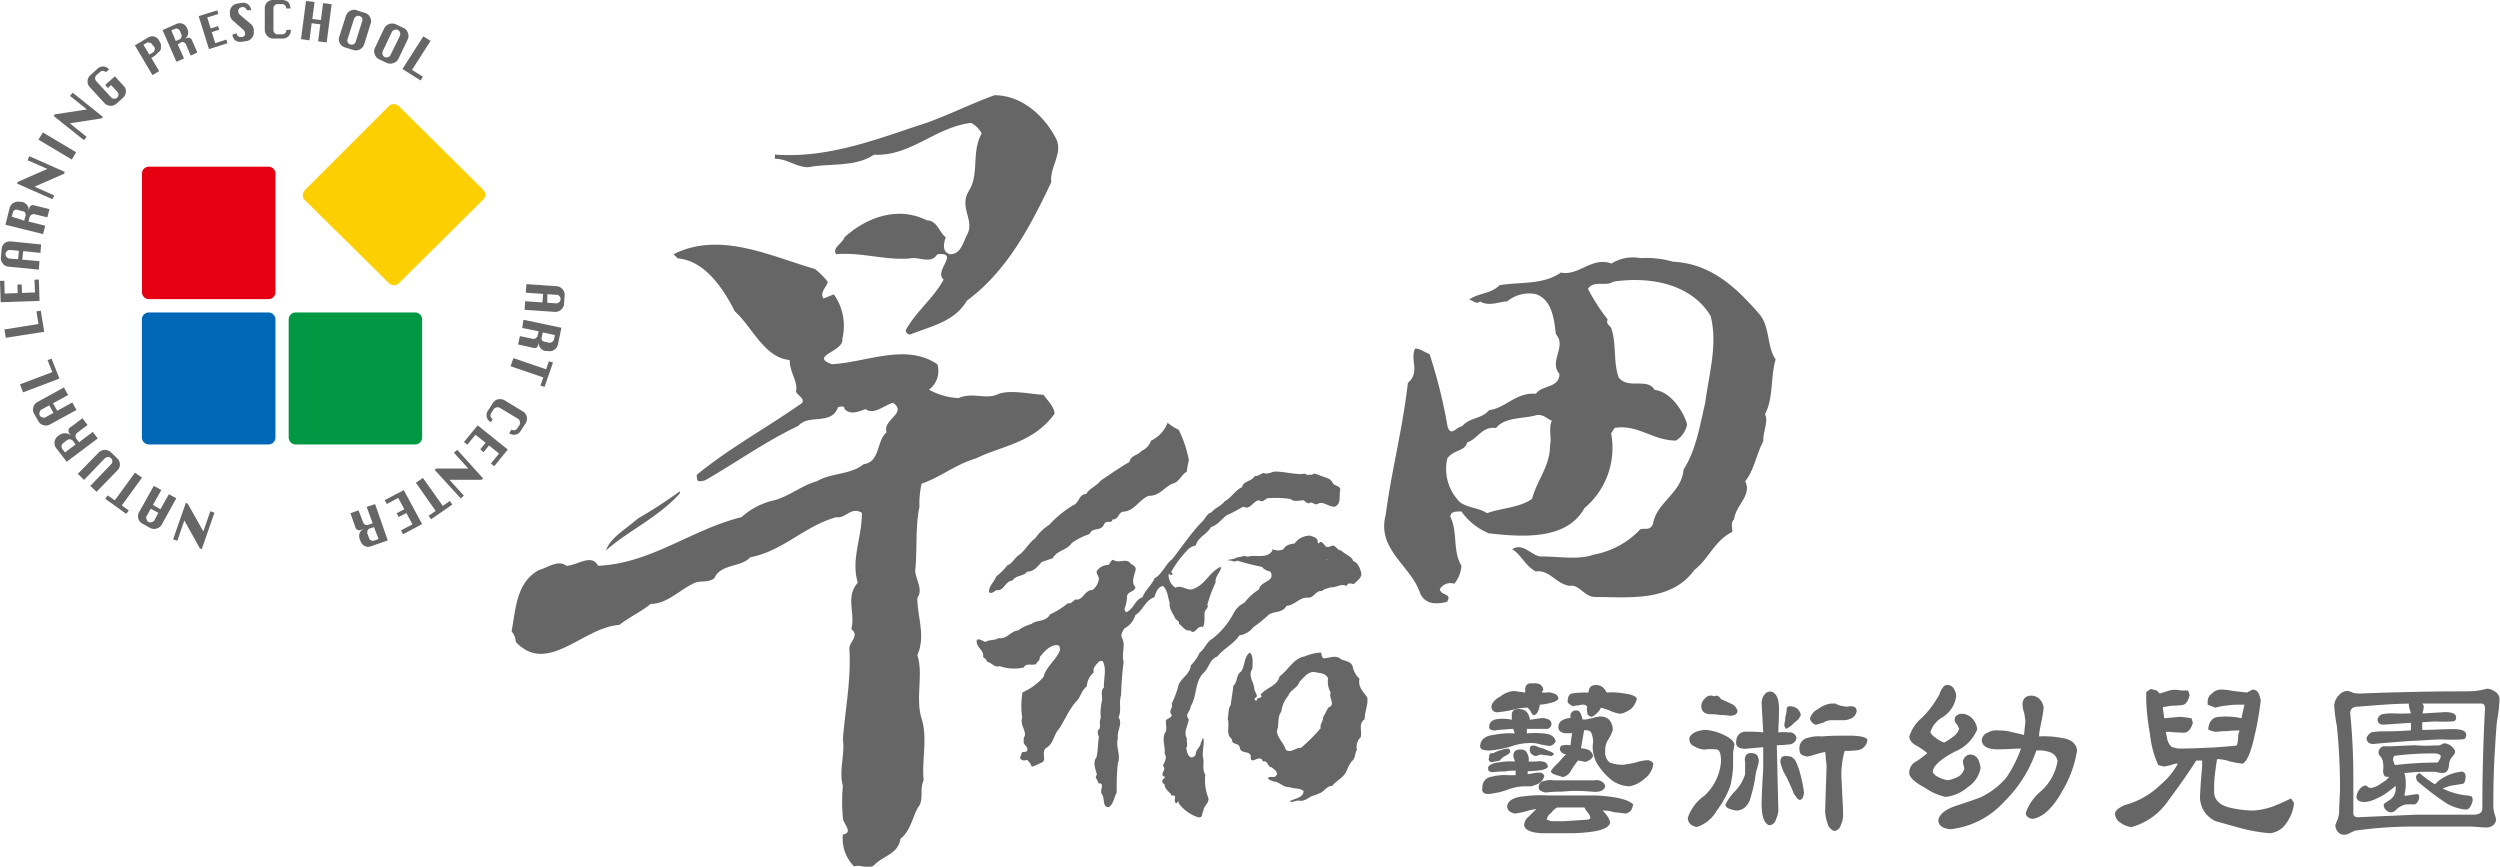 <svg xmlns="http://www.w3.org/2000/svg" viewBox="0 0 225 78"><style>.a{fill:#0067b6;}.b{fill:#e50012;}.c{fill:#009843;}.d{fill:#fccf00;}.d,.f{fill-rule:evenodd;}.e,.f{fill:#666;}</style><path class="a" d="M13.4,28.12H24.16a.63.63,0,0,1,.63.63V39.38a.62.62,0,0,1-.62.62H13.4a.63.63,0,0,1-.63-.63V28.74A.62.62,0,0,1,13.4,28.12Z"/><path class="b" d="M13.4,15H24.16a.63.63,0,0,1,.63.63V26.3a.62.62,0,0,1-.62.62H13.4a.62.62,0,0,1-.62-.62V15.66A.62.62,0,0,1,13.4,15Z"/><path class="c" d="M26.61,28.12H37.37a.62.62,0,0,1,.62.62V39.38a.62.62,0,0,1-.62.62H26.61a.63.63,0,0,1-.63-.63V28.74A.63.63,0,0,1,26.61,28.12Z"/><path class="d" d="M27.43,18a.63.63,0,0,1,0-.88L35,9.55a.64.64,0,0,1,.89,0l7.6,7.53a.61.61,0,0,1,0,.88l-7.59,7.53a.64.64,0,0,1-.89,0Z"/><polygon class="e" points="19.3 46.14 18.16 49.42 17.99 49.36 16.59 46.84 15.96 48.67 15.58 48.54 16.72 45.27 16.89 45.32 18.3 47.83 18.93 46.01 19.3 46.14"/><path class="f" d="M14.25,46.16l-.68-.38-.38.68a.36.36,0,0,0,0,.29.48.48,0,0,0,.18.24.45.45,0,0,0,.3,0,.41.41,0,0,0,.24-.19Zm1.62-1.32-1.31,2.37a.78.78,0,0,1-.47.36.76.76,0,0,1-.59-.06l-.68-.38a.71.71,0,0,1-.37-.46.73.73,0,0,1,.07-.58l1.32-2.36.68.37-.76,1.35.68.38.76-1.35Z"/><polygon class="e" points="12.78 42.99 10.96 45.49 11.59 45.94 11.36 46.25 9.47 44.89 9.69 44.58 10.33 45.03 12.15 42.54 12.78 42.99"/><path class="e" d="M7.57,43.19,7,42.65l1.9-1.94a.79.79,0,0,1,1.09,0l.56.54a.73.73,0,0,1,.24.54.7.7,0,0,1-.22.54L8.69,44.26l-.56-.53L10,41.78a.33.33,0,0,0,.11-.27.34.34,0,0,0-.12-.27.36.36,0,0,0-.27-.11.54.54,0,0,0-.28.11Z"/><path class="f" d="M6.8,40l-.23-.31A.39.39,0,0,0,6,39.64l-.3.23a.38.38,0,0,0-.16.25.41.41,0,0,0,.07.29l.24.31Zm2-.54L6,41.56l-.94-1.23a.72.72,0,0,1-.15-.57.79.79,0,0,1,.3-.51l.17-.12A.85.85,0,0,1,5.92,39a.68.68,0,0,1,.56.32L6.24,39a.32.32,0,0,1-.07-.28.34.34,0,0,1,.14-.25l1.11-.83.46.61-.93.7a.44.44,0,0,0-.15.25.37.37,0,0,0,.08.29l.24.31,1.23-.93Z"/><path class="f" d="M4.81,37.16l-.38-.68-.68.37a.35.35,0,0,0-.18.23.39.39,0,0,0,0,.3.38.38,0,0,0,.23.18.37.37,0,0,0,.29,0Zm2.07-.26L4.5,38.2a.72.72,0,0,1-.59.06.7.7,0,0,1-.46-.36l-.38-.67A.7.7,0,0,1,3,36.65a.74.74,0,0,1,.37-.47l2.38-1.31.38.68-1.36.75.38.67,1.36-.75Z"/><polygon class="e" points="5.35 34.07 2.08 35.31 1.8 34.59 4.71 33.49 4.28 32.41 4.64 32.28 5.35 34.07"/><polygon class="e" points="3.98 29.86 0.52 30.4 0.4 29.65 3.46 29.16 3.28 28.02 3.67 27.96 3.98 29.86"/><polygon class="e" points="3.56 27.08 0.06 27.2 0 25.28 0.39 25.27 0.42 26.42 1.59 26.38 1.57 25.61 1.95 25.6 1.98 26.36 3.15 26.32 3.1 25.17 3.5 25.16 3.56 27.08"/><path class="f" d="M1.63,23.33l.07-.76L.92,22.5a.36.36,0,0,0-.27.08.37.37,0,0,0-.05.55.38.38,0,0,0,.25.14Zm1.87.94L.79,24a.71.71,0,0,1-.53-.27.72.72,0,0,1-.18-.56l.07-.77a.76.76,0,0,1,.27-.52A.84.84,0,0,1,1,21.73L3.7,22l-.06.76L2.09,22.6,2,23.37l1.55.13Z"/><path class="f" d="M2.18,19.86l.1-.38a.38.38,0,0,0,0-.29A.31.31,0,0,0,2,19l-.38-.1a.34.34,0,0,0-.29,0,.33.33,0,0,0-.17.23l-.1.37Zm1.7,1.21L.49,20.23l.37-1.49a.73.73,0,0,1,.36-.48.74.74,0,0,1,.58-.09l.21,0a.92.92,0,0,1,.44.3.66.66,0,0,1,.09.63l.1-.37a.34.34,0,0,1,.18-.24.35.35,0,0,1,.28,0l1.35.33-.19.74-1.14-.28a.39.39,0,0,0-.28.05.34.34,0,0,0-.18.23l-.1.38,1.51.37Z"/><polygon class="e" points="4.72 17.93 1.53 16.52 1.6 16.37 4.26 15.2 2.48 14.42 2.64 14.06 5.83 15.47 5.76 15.64 3.11 16.8 4.88 17.59 4.72 17.93"/><polygon class="e" points="6.46 14.36 3.46 12.57 3.86 11.92 6.85 13.7 6.46 14.36"/><polygon class="e" points="7.55 12.61 4.83 10.44 4.94 10.29 7.82 9.85 6.3 8.63 6.54 8.34 9.26 10.52 9.16 10.65 6.29 11.1 7.8 12.32 7.55 12.61"/><path class="e" d="M9.47,7.64l.87-.77.78.85a.73.73,0,0,1,.21.6.85.85,0,0,1-.27.49l-.58.52a.73.73,0,0,1-.55.19.76.76,0,0,1-.54-.25L8.08,7.84a.75.75,0,0,1,.07-1.09l.57-.51a.72.72,0,0,1,1.1,0l-.29.26a.38.38,0,0,0-.55,0l-.29.25a.43.43,0,0,0-.13.28.39.39,0,0,0,.1.27L10,8.76a.34.34,0,0,0,.26.12.34.34,0,0,0,.28-.09.37.37,0,0,0,0-.55L10,7.66l-.29.26Z"/><path class="e" d="M22.6.92l-.38,0C22.15.73,22,.61,21.8.64a.47.47,0,0,0-.29.14.37.37,0,0,0-.06.3.47.47,0,0,0,.15.26l.94.79a.83.83,0,0,1,.3.51l0,.19a.71.71,0,0,1-.16.57.75.75,0,0,1-.51.3l-.39.06a.82.82,0,0,1-.6-.12.74.74,0,0,1-.26-.54L21.32,3v.07a.28.28,0,0,0,.15.21.47.47,0,0,0,.28.05A.4.4,0,0,0,22,3.23a.44.44,0,0,0,.05-.29.5.5,0,0,0-.15-.26L21,1.89a.81.81,0,0,1-.3-.51l0-.19a.73.73,0,0,1,.15-.57.76.76,0,0,1,.52-.3l.38-.06A.71.71,0,0,1,22.6.92Z"/><path class="e" d="M26.17,2.69a.72.72,0,0,1-.77.78h-.78a.72.72,0,0,1-.55-.22.75.75,0,0,1-.24-.54V.79A.73.73,0,0,1,24,.26.7.7,0,0,1,24.59,0l.78,0c.48,0,.74.24.78.76h-.39a.38.38,0,0,0-.39-.39H25a.35.35,0,0,0-.28.12.33.33,0,0,0-.11.27V2.71a.34.34,0,0,0,.12.27.36.36,0,0,0,.28.11h.38c.23,0,.36-.14.39-.4Z"/><polygon class="e" points="27.09 3.52 27.54 0.09 28.31 0.18 28.11 1.71 28.88 1.81 29.08 0.28 29.85 0.38 29.4 3.82 28.63 3.72 28.83 2.19 28.05 2.09 27.85 3.63 27.09 3.52"/><path class="f" d="M31.87,1.67l-.58,1.84a.37.37,0,0,0,0,.29.35.35,0,0,0,.22.19.39.39,0,0,0,.3,0,.39.39,0,0,0,.2-.22l.58-1.85a.37.37,0,0,0,0-.29.39.39,0,0,0-.23-.19.39.39,0,0,0-.49.26ZM32.1.93l.75.23a.71.71,0,0,1,.45.38.69.69,0,0,1,.06.58L32.77,4a.75.75,0,0,1-.38.44.72.72,0,0,1-.59.06l-.74-.23a.75.75,0,0,1-.51-1l.58-1.84a.79.79,0,0,1,1-.51Z"/><path class="f" d="M35.27,2.87l-.83,1.75a.37.37,0,0,0,0,.29.35.35,0,0,0,.2.23.39.39,0,0,0,.3,0,.38.38,0,0,0,.21-.2L36,3.21a.51.51,0,0,0,0-.3.43.43,0,0,0-.2-.22.39.39,0,0,0-.3,0A.41.41,0,0,0,35.27,2.87Zm.34-.69.7.33a.72.72,0,0,1,.39.43.71.71,0,0,1,0,.59l-.83,1.74a.74.74,0,0,1-.45.4.76.76,0,0,1-.59,0l-.7-.33a.72.72,0,0,1-.39-.43.68.68,0,0,1,0-.59l.83-1.75a.76.76,0,0,1,.44-.4A.78.78,0,0,1,35.61,2.18Z"/><polygon class="e" points="36.22 6.21 38.1 3.27 38.75 3.68 37.08 6.29 38.06 6.91 37.85 7.24 36.22 6.21"/><path class="f" d="M49.26,26.48l0,.77.78.05a.37.37,0,0,0,.28-.1.36.36,0,0,0,.13-.26.33.33,0,0,0-.1-.28.32.32,0,0,0-.26-.13Zm-1.88-.91,2.71.19a.75.75,0,0,1,.53.26.74.74,0,0,1,.2.56l-.06.77a.71.71,0,0,1-.27.53.77.77,0,0,1-.56.19l-2.72-.19.06-.77,1.55.11.06-.77-1.56-.11Z"/><path class="f" d="M48.85,29.92l-.08.38a.4.4,0,0,0,0,.3.39.39,0,0,0,.25.16l.38.08a.36.36,0,0,0,.29-.06.36.36,0,0,0,.17-.23l.08-.39Zm-1.74-1.14,3.42.72L50.21,31a.77.77,0,0,1-.34.49.75.75,0,0,1-.58.1l-.21,0a.78.78,0,0,1-.45-.28.69.69,0,0,1-.11-.63l-.09.38a.36.36,0,0,1-.16.24.44.44,0,0,1-.3,0L46.63,31l.16-.75,1.14.24a.34.34,0,0,0,.29-.06.33.33,0,0,0,.17-.24l.09-.37L47,29.52Z"/><polygon class="e" points="46.21 32.23 49.15 33.24 49.4 32.51 49.77 32.63 49.01 34.82 48.64 34.7 48.9 33.97 45.95 32.96 46.21 32.23"/><path class="e" d="M44.18,38a.71.71,0,0,1-.25-1.06l.42-.66a.71.71,0,0,1,.48-.34.81.81,0,0,1,.59.09l1.64,1a.73.73,0,0,1,.35.47.76.76,0,0,1-.1.59l-.42.65a.71.71,0,0,1-1.06.25l.2-.33a.37.37,0,0,0,.53-.12l.22-.33a.49.49,0,0,0,0-.29.34.34,0,0,0-.18-.24l-1.65-1a.42.42,0,0,0-.29,0,.38.38,0,0,0-.25.18l-.2.32a.36.36,0,0,0,.13.53Z"/><polygon class="e" points="42.99 38.28 45.7 40.46 44.48 41.96 44.18 41.72 44.91 40.82 44.01 40.09 43.52 40.7 43.22 40.45 43.7 39.85 42.79 39.13 42.06 40.02 41.76 39.78 42.99 38.28"/><polygon class="e" points="41.15 40.48 43.48 43.06 43.36 43.18 40.45 43.18 41.75 44.61 41.47 44.86 39.12 42.29 39.25 42.17 42.15 42.17 40.85 40.74 41.15 40.48"/><polygon class="e" points="38.06 43.01 39.85 45.53 40.48 45.09 40.71 45.41 38.8 46.73 38.57 46.42 39.21 45.98 37.43 43.45 38.06 43.01"/><polygon class="e" points="36.34 44.11 37.99 47.17 36.27 48.08 36.09 47.73 37.12 47.19 36.57 46.17 35.88 46.53 35.7 46.19 36.39 45.83 35.84 44.81 34.81 45.36 34.63 45.01 36.34 44.11"/><path class="f" d="M33.66,47.44l-.36.12a.32.32,0,0,0-.22.2.4.4,0,0,0,0,.3l.13.36a.36.36,0,0,0,.2.22.39.39,0,0,0,.3,0l.36-.13Zm.1-2.07,1.14,3.27-1.47.51a.72.72,0,0,1-.59,0,.77.77,0,0,1-.39-.44l-.08-.2a.81.81,0,0,1,0-.53.69.69,0,0,1,.48-.42l-.37.13a.33.33,0,0,1-.29,0,.33.33,0,0,1-.2-.22l-.45-1.28.73-.26L32.68,47a.3.3,0,0,0,.19.22.4.4,0,0,0,.3,0l.37-.13L33,45.62Z"/><path class="f" d="M15.82,3.69l.32-.14a.31.31,0,0,0,.18-.19.32.32,0,0,0,0-.27l-.13-.32A.37.37,0,0,0,16,2.6a.27.27,0,0,0-.26,0l-.32.13Zm.06,1.87L14.63,2.71l1.28-.57a.69.69,0,0,1,.53,0,.67.67,0,0,1,.38.36l.08.18a.74.74,0,0,1,0,.47.64.64,0,0,1-.41.41l.32-.14a.32.32,0,0,1,.27,0,.31.31,0,0,1,.19.18l.49,1.12L17.16,5l-.42-1a.34.34,0,0,0-.19-.18.29.29,0,0,0-.27,0L16,4l.56,1.26Z"/><polygon class="e" points="18.81 4.42 17.88 1.45 19.55 0.93 19.65 1.26 18.65 1.57 18.96 2.56 19.63 2.35 19.73 2.67 19.06 2.89 19.37 3.88 20.37 3.56 20.47 3.89 18.81 4.42"/><path class="f" d="M13.44,4.91l.3-.17a.38.38,0,0,0,.17-.22.34.34,0,0,0,0-.26L13.69,4a.29.29,0,0,0-.21-.15.32.32,0,0,0-.27,0l-.3.18Zm.28,1.85L12.14,4.08l1.2-.71a.66.66,0,0,1,.53-.08.65.65,0,0,1,.42.32l.1.16a.7.7,0,0,1,.09.46.63.63,0,0,1-.36.46l.3-.18a3.64,3.64,0,0,1-.5.52l-.3.18.7,1.19Z"/><path class="e" d="M14.27,4.68a.43.43,0,0,0,.21-.45l-.21.13-.1.24Z"/><path class="f" d="M78.66,13.92c3.24.19,5.51-2.47,8.74-2.86a2.29,2.29,0,0,1,.95.95c-.95,1.72-.19,3.62-1.14,5.15s.57,2.67-.19,4c-.38.76-.57,1.72-1.52,1.72-.75-.2-.57-1-.38-1.53-.57-.38-.76-1.52-1.71-1.52-2.65-1.34-5.51-.2-7.4,1.52-.2.57-1.14.95-.76,1.53,2.27-.2,4.36.56,6.65.38.75-.2,1.89.57,2.46-.38,2.09-.2-.37,1.52.57,2.28C84,26.87,82.46,28,81.51,29.73a.41.41,0,0,0,.39.38c1.89-.76,4-1.14,5.12-3.05,3.61-2.66,5.7-6.67,7.6-10.67-.19-1.33,1.14-2.66.38-4-1-1.91-3-3.82-5.5-3.82-2.1.77-4,1.72-6.09,2.48-4.17,1.34-8.74,3.24-13.67,2.86v.38c1.14,0,1.9.76,3,.76C74.67,14.68,77,15.06,78.66,13.92Z"/><path class="f" d="M89.87,35.45c-1.14.57-2.28-.2-3.61.38a6.1,6.1,0,0,1-2.65-.76,2.09,2.09,0,0,0,.75-2.29c-2.85-1.91-6.26-.19-9.49,0-2.09-.76,1.14-1.14.94-2.29a4.93,4.93,0,0,0-.76-4l-.94.38c-.38-.57.38-1.14.38-1.52a6.81,6.81,0,0,0-1.14-1.14c-4-1.15-8.55-3.43-12.73-1.33l.38.38c2.47.18,4.18,2.85,5.13,4.76,1.52,1.33,2.66,4.19,4.94,4.38,0,1.14.76,1.9.57,2.85.19.39.76.58.57,1-3.23,2.28-6.46,4-9.5,6.48,0,.18,0,.57.19.57a1.14,1.14,0,0,0,.76-.19c2.66-1.53,5.32-3.43,8.17-4.77,1-1.14,3,0,3.6-1.71.2,0,.58-.19.58.19.56.57,1.33.19,1.89,0,.76.57,1.71-.38,2.48-.57,1.32.95-1,1.52-.58,2.66-.94.77-.56,2.67-2.08,2.87-1.15.95-2.85.76-4.18,1.52-1.33.37-2.47,1.33-3.8,1.71a6.51,6.51,0,0,0-3,1.53c-4.56,1.14-8.17,4.18-12.92,4.38-.57-1.15-1.9,0-2.85,0-.76-.58-1.7.19-2.46.38-2.09,1.14-2.09,3.62-2.47,5.52a1.53,1.53,0,0,1,.38.95c2.85,3.05,6.07-1.33,9.3-1.52,1-.76,1.9-1.14,2.85-1.9,1.52,0,2.66-1.34,4-1.91.57-.19,1.14,0,1.71-.38.57-1.34,2.47-1,3.23-1.9,3-.58,4.94-2.86,7.79-3.62.76.18,1.32-1,2.27-.38,0,2.28-1,4.18-.37,6.28-1.14,1.33-.2,2.67-.58,4.19.77.57-.18,1.14-.18,1.72.18,2.85-.38,5.52-.58,8.19.2,1.33-.38,2.86,0,4.19a15.18,15.18,0,0,0,0,2.86c0,.57,1,1.33,0,1.52a3.55,3.55,0,0,0,1,2.86c.76-.19,1.34.38,1.9-.19.76-.76,2.1-.95,2.28-2.29,1-.76,1.14-2.28,1.71-3,.38-.77,0-1.34.38-2.29-.19-1.71.38-3.81-.19-5.53-.57-1.9.19-4-.38-5.71.77-1.72,0-3.43,0-5.15.57-.76-.19-1.71-.19-2.47.19-1.72,0-4,.38-5.72a8.52,8.52,0,0,1,.19-2.09c1.71-.58,3-1.71,4.94-2.29,1.52-.76,3.42-1.14,4.94-2.09a6.93,6.93,0,0,0,2.09-1.91c0-.57-.57-1.14-1-1.71C92.53,35.45,91,35.07,89.87,35.45Z"/><path class="f" d="M61.19,44.21a43,43,0,0,1-3.8,2.47c-1.14,1-2.47,1.72-2.85,2.86,1.9-1.71,4.75-3,6.65-5.14Z"/><path class="f" d="M89.69,53.11c.68.12.74-.8,1.43-.86.34-.52,1-.35,1.32-.8.63,0,1-.52,1.31-.87l1-.34c.4-.74,1.26-.69,1.71-1.37a5.94,5.94,0,0,1,1.61-.81c.23-.63,1-.23,1.26-.81s.69,0,.8-.51c.51.06.51-.57.92-.69,1,0,1.48-1.09,2.34-1.43.92.05,1.37-.75,2.12-1.09.63-.12.8-.81,1.31-1.09a5.45,5.45,0,0,1,.18-1,10.08,10.08,0,0,0-.92-2.76,5.36,5.36,0,0,1-1-.63,2.92,2.92,0,0,1-1.49,1.61,1.5,1.5,0,0,1-.86.92c-.28.4-1,.4-1.08,1-.92.52-1.72,1.1-2.58,1.67-.4.51-1,.69-1.32,1.21-.63,0-.63.8-1.14,1a9.23,9.23,0,0,0-2.17,1.77,4.28,4.28,0,0,0-1.26,1.21c-.57.41-.86,1-1.37,1.44-.46.23-.63.8-1.15,1a5.53,5.53,0,0,1-1,1c-.18.52-.74.92-.63,1.44C89.29,53.45,89.46,53.23,89.69,53.11Z"/><path class="f" d="M105.71,55.52c.06.29.46.34.4.63.34.23.57.69,1,.58.45.51.63-.52,1.14-.29.23-.34.12-.92.17-1.32,0-.23.4-.41.24-.69a12.94,12.94,0,0,1,.74-2c-.06-.58.45-.92.51-1.38h-.11c-.91.4-1.38,1.61-2.4,1.95-.58.23-1-.4-1.61-.11a1.36,1.36,0,0,1-.62-1.15c0-.17.22.06.34,0s-.18-.23-.06-.34a8.82,8.82,0,0,1,1.32-1.78,1.31,1.31,0,0,1,.85-.52c.18-.75,1-1,1.38-1.67.57-.16.91-.68,1.43-1.08.51-.18,1-.52,1.49-.75.62.35.86-.57,1.42-.57.23.22.52-.06.69-.18a8.84,8.84,0,0,1,2.12.06c.28.29.8.12,1.2.12a.83.83,0,0,0,.46.28c.28-.23.46.17.74.06.58-.34,1,.29,1.6.23.58-.29.35-.92.46-1.43s-.51-.35-.69-.75-.74-.46-1.14-.63a1.65,1.65,0,0,0-.57-.17c-.12.23-.46,0-.52.17a.44.44,0,0,0-.51-.12c-.86,0-1.61-.23-2.46-.23-.34.06-.69.29-1,.12-.29.11-.46.29-.8.29-.29.51-1,.4-1.14,1-.64.29-.92.92-1.55,1.26-.35.46-.86.58-1.2,1-.46.12-.58.69-1,1-.92,1-1.72,2.18-2.52,3.21-.63.46-.92,1.38-1.6,1.72-.23.58-.86,1.1-1.09,1.72-.69.23-.75,1-1.43,1.33-.12,0-.18-.18-.18-.29a3.66,3.66,0,0,0,.23-1.21c.18-.4.69-.34.75-.74-.4-.41-.12-1,0-1.49s-.35-.47-.52-.75c-.46-.35-1,.12-1.48-.23-.29.06-.24.4-.46.46a1.32,1.32,0,0,0-1,.52c-.12.28.17.45.17.74a1.47,1.47,0,0,1-.58,1c-.74,0-.85,1-1.54.85-.23.18-.4.41-.69.35a7.11,7.11,0,0,1-1.6,1c-.34.7-1.2.46-1.66.86a3.6,3.6,0,0,0-1.2.58c-.69.06-1,.81-1.77.69-.34.23-.86.12-1.15.34-.28-.06-.57-.34-.8-.17-.11.69.69.86.57,1.55.18.11.34.23.34.4.41.06.7.58,1.15.4a3.93,3.93,0,0,0,2.18.12c.16-.41.68-.17,1.08-.29.12-.23.41-.4.34-.63.41-.52.92-1.09,1.55-1.09.29,0,.23.23.29.4-.29.92-1.26,1.49-1.49,2.47a5.43,5.43,0,0,1-1.89,1.38A7,7,0,0,0,92,64.59c-.22.63.34,1.09.23,1.66-.17.18-.05.4-.11.58.11.28.4.4.34.68s-.34.06-.51.23c0,.24-.29.46,0,.64a.47.47,0,0,0,.46,0,1.28,1.28,0,0,1,.45.63,4.72,4.72,0,0,0,.81-.35c.63-.17,0-.92.45-1.32.63-.35.69-1,1-1.49.68-.86,1-1.95,1.83-2.81.34-.4.4-.92.86-1.26a1.83,1.83,0,0,1,.63-1.27c-.12-.34.17-.68.51-1,.06,0,.23-.06.29,0,.4.69.06,1.61.12,2.35-.35.34-.12.75-.18,1.2a4.8,4.8,0,0,0-.11,1.55c-.17.35,0,.75-.12,1-.28.17-.11.51-.05.75-.12.63-.06,1.2-.23,1.83-.35.4-.06,1.09.06,1.55-.29.23.11.46.11.75.69,0,.06.63.34,1s0,1.21.63,1.15c.4-.29.46-.86.69-1.32,0-.92,0-1.72.11-2.64.29-.69-.22-1.44,0-2.24-.11-.69.46-1.26.06-1.89.29-.58,0-1.32.23-2a27.35,27.35,0,0,1,.23-3c-.23-.74.23-1.49-.17-2.18-.12-.29.11-.57.22-.8a2,2,0,0,0,1-1.21c.74-.46.86-1.32,1.72-1.61.11-.4.34-1,.79-1,.41.41.41,1,.58,1.49C105.2,54.77,105.54,55.18,105.71,55.52Z"/><path class="f" d="M119.38,50.35h.06v.06h-.06Zm-7.83,6.83a1.93,1.93,0,0,0,1.26-.74,11.3,11.3,0,0,0,1.25-1c.46-.51,1.32-.17,1.72-.91.74-.06,1.15-.75,1.89-.75.57.11.74-.69,1.31-.58.18-.22.52-.22.75-.34.51.06,1-.4,1.48-.11.06-.34.4-.23.63-.18.29-.28.63-.51.69-.86a2.09,2.09,0,0,0-.4-1c-.11-.06-.29-.29-.34-.17-.06-.46-.74-.63-1.09-1-.28,0-.4-.29-.63-.41s-.57.29-.8,0-.4-.51-.57-.22c-.12-.07-.12-.18-.12-.29-.12-.29-.4-.29-.63-.41a1.67,1.67,0,0,0-1.43.7c-.34.05-.8.11-1,.51a1.13,1.13,0,0,1-1,0v.12c-.46.8-1.55.34-2.24.57-.34-.17-.63.06-1,.06-.23.22-.57.11-.85.28.34-.11.62.23.91,0a22,22,0,0,0,2.23.57,1.17,1.17,0,0,0,.75.41c.56.92-.92.86-1,1.61a5.16,5.16,0,0,0-1.32,1.2,2.16,2.16,0,0,0-1,1,7.06,7.06,0,0,1-1.88,2.24c-.52.29-.69.92-1.15,1.26a4,4,0,0,1-.8,1.15c-.06.75-.8,1.09-1.09,1.72a8.5,8.5,0,0,1-.63,1.73c.18.34-.34.63,0,1,0,.29-.39.29-.51.51-.06.41.17.81-.12,1.15-.23.63.06,1.15,0,1.84.24.34,0,.74-.17,1.09.46.34-.45.8.23,1l-.23.23c-.11.17,0,.34.17.45,0,.46.46.63.63,1,.58-.12.12.46.35.63s.12-.23.28-.06c0,.06.06.11,0,.11a3.51,3.51,0,0,0,1.77,1.27c.46.06.28-.4.46-.57,0-.46.52-.7.45-1.15a4.42,4.42,0,0,1-.28-2.13c-.29-.4-.12-1-.17-1.37-.18-.69.11-1.21,0-1.89-.18,0-.06.22-.23.34,0,.46-.46.63-.46,1.09a.42.42,0,0,1-.46.28c-.28-.16-.34-.51-.4-.86.18-.22,0-.57.06-.85-.34-.58.12-1.15.17-1.73-.4-.4.17-.74.17-1.15.58-.91.34-2.17,1.15-3,.52-.46.52-1.21,1.26-1.49C110.17,58.33,111,58,111.55,57.18Z"/><path class="f" d="M119.56,63.67c-.18.29-.29.57-.47.86,0,.4-.34.69-.22,1a16.62,16.62,0,0,1-1.78,1.78c-.45-.06-.91.52-1.37.17-.17-.63-.75-1-.8-1.72.23-.51,0-1.2.4-1.72a2.73,2.73,0,0,1,.63-1.43c.17-.52.86-.7,1-1.26.4-.35.74-.92,1.37-.87.4.12,1,.06,1.21.58a1.9,1.9,0,0,0,.23,1.26C119.56,62.81,120.24,63.44,119.56,63.67Zm3.49-.92c-.4-.52-.86-1-.69-1.66a2.07,2.07,0,0,1-.63-1.15c-.17-.4-.63-.46-1-.58-.46-.45-1-.16-1.55-.11-.23,0-.23-.34-.28-.52a4.39,4.39,0,0,0-1.49.35c-1,.17-1.49,1.26-2.24,1.78-.23.92-1.2,1-1.71,1.66.29.4-.4.17-.34.52-.06,0-.12.05-.18-.06s0-.17.06-.17c.29-.17-.06-.52-.11-.75,0-.68-.63-1.2-.17-1.89,0-.41.11-1.15-.23-1.44-.57.4-.41,1.21-.81,1.73-.45.29-.28.92-.68,1.26-.06.63-.17,1.14-.23,1.72-.28.4-.17.86-.28,1.26.22.63-.23,1.38.4,1.84-.06.52.57.29.68.69.06.68.86.28,1,.8-.11,1,.86-.29,1.09.51.46-.16.4.52.8.52.18.17.51.35.46.63-.17.47-.62.06-.8.35.06.17.29.17.46.29.57,0,.91.57,1.49.51.39.17.91.06,1.25.35,0,.63-.86.68-1.25.92.23.16.51-.06.8-.06.45.11.8-.18,1.2-.41a2.29,2.29,0,0,0,.63-.23c.46-.11.68-.68,1.2-.68.4-.52,1-.69,1.31-1.38a3.28,3.28,0,0,1,.46-.86c.35-.23.23-.69.46-1a1.18,1.18,0,0,1,.34-1.15c.12-.58-.23-1.21.35-1.61C122.82,64,123.16,63.44,123.05,62.75Z"/><path class="f" d="M139.51,40c0,2-1.14,3.1-1.62,4.89-1.14.82-2.77.82-4.06,1.3-.66-.48-1.79-.48-2.44-1a4.23,4.23,0,0,1-1.14-3.9c.49-.82,1.63-.65,1.79-1.47,1-.33,1.3-1.46,2.6-1.3.81-1,2.44-.82,3.57-1.14.65-.17,1,.32,1.46.48C139.34,38.53,139.67,39.5,139.51,40Zm20.3-7.65c-.81-1.14-.49-2.93-1.46-4.07-2.12-2.45-4.39-4.56-7.8-4.73a8.63,8.63,0,0,0-2.92-.32,3.62,3.62,0,0,0-2.6.49c-1.78-.65-2.92,1.14-4.55.81-1.62,1.14-3.73.82-5.52,1.14-.81.81-1.79.65-2.76,1.3.33,0,.65.49,1,.16.82.49,1.79,0,2.44,0a3.06,3.06,0,0,1,2.6-.65c1.46.49,1.63,2.29,1.79,3.59,1,1.14-.66,2.44.32,3.58,0,1.3-1.62,1-2.11,1.79-1.79-.16-2.76,1.31-4.22,1.47-.65.81-1.79.65-2.44,1.47-.48,0-1,1-1.3,0a47,47,0,0,0-1.62-6.52c-.49-.16-.81-.49-1.3-.49-.49,1,.49,2.12-.65,3.09-.49,4.24-1.46,7.82-2,11.9-.81,3.09,2.27,4.55,3.09,7,.49,1.14,1.62,1,2.43.81.49-.81-.49-.49-.65-1.14a1.1,1.1,0,0,1,1.31-.49,2.91,2.91,0,0,0,.64-1.63c-.81-1.3-.32-3.09-1-4.39,0-.49.49-.49,1-.49A5.63,5.63,0,0,0,134,48c2.92.33,7,.65,8.6-2.27A7.07,7.07,0,0,0,145,39l.32-.49c2.12-.33,3.42,1.14,5.52,1.14a2.18,2.18,0,0,0,1-1.47c-.33-1.14-1.46-2.93-2.93-3.09-.64-1.14-2.43,0-3.24-1.14-.49-1.47-.17-2.93-.65-4.4-.16-.33-.49-.33-.33-.81A16.79,16.79,0,0,1,142.92,26c.49-.82,1.62-.17,2.27-.65,3.25-.49,7,.16,8.77,3.09.65,2.61-.16,5.21-.49,7.82-.48,2-.81,4.23-1.95,6-.16,2.12-2.43,2.93-2.75,4.89-.33.81-1,.16-1.3.65a7.61,7.61,0,0,1-4.06,2.12c-1.3.49-3.09.16-4.71.16-.81,0-1.62-1.3-2.6-.65.81.49,1.14,1.46,2.11,2,1.3-.17,1.79,1.13,3.09,1.3.81-.17,1.29,1,2.27,1,2.92,0,6.82.49,8.93-2.44,1.3-1,1.78-2.61,3.41-3.42,0-.49-.16-.81.16-1.14.16-1.3,1.62-2.12,1-3.42.81-1,1-2.44,1.62-3.58,0-1,.49-1.8.16-2.45C159.64,35.76,159.32,34,159.81,32.34Z"/><path class="f" d="M156.11,67a1.47,1.47,0,0,0-.07.41,1.45,1.45,0,0,0-.06.41v1a7.59,7.59,0,0,1-.08,1,8.7,8.7,0,0,1-.2,1A8.84,8.84,0,0,1,154.48,73a3.17,3.17,0,0,1-1.76,1.43,1.12,1.12,0,0,1-.61-.28.88.88,0,0,1-.21-.54,4,4,0,0,1,1.5-2,4.64,4.64,0,0,0,1.49-3.07c0-.68-.11-1-.34-1.08a4.33,4.33,0,0,0-1.15,0,1.84,1.84,0,0,1-.89-.28.7.7,0,0,1-.47-.68c0-.22.18-.43.54-.61a2.65,2.65,0,0,1,.95-.2,4.62,4.62,0,0,1,1.5.4C155.66,66.37,156,66.64,156.11,67Z"/><path class="f" d="M158.29,68.59a1.12,1.12,0,0,0-.14-.61.72.72,0,0,0-.54-.2.52.52,0,0,0-.48.2.9.9,0,0,0-.07.61v1.09a3.82,3.82,0,0,1-.95,1.57,4.78,4.78,0,0,0-.82,1.16c0,.18.14.31.41.4a2,2,0,0,0,.68.14c.63-.09,1.05-.54,1.23-1.36a12.14,12.14,0,0,0,.4-1.91,3.46,3.46,0,0,1,.14-.54Z"/><path class="f" d="M161.68,66.41A.68.68,0,0,1,161,67a10.06,10.06,0,0,1-1.09.07l.14,5.85a2.06,2.06,0,0,1-.21.81.68.68,0,0,1-.61.55c-.5-.18-.72-.93-.68-2.25s.1-2.24.14-2.78v-2l-1.63.14a1.22,1.22,0,0,1-.61-.14.45.45,0,0,1-.2-.4c0-.64.34-1,.88-1s1.06,0,1.56.07l-.14-2.59a1.23,1.23,0,0,1,.21-.75.67.67,0,0,1,.61-.34c.49.09.74.62.74,1.57s-.06,1.65-.06,2.11a3.69,3.69,0,0,1,.95,0A.59.59,0,0,1,161.68,66.41Z"/><path class="f" d="M162.36,71.32s0,.15-.07.34A.43.43,0,0,1,162,72a.59.59,0,0,1-.34-.27,1.58,1.58,0,0,0-.2-.26c-.14-.37-.36-.89-.69-1.57a4,4,0,0,1-.53-1.3.66.66,0,0,1,.13-.47.68.68,0,0,1,.54-.07.69.69,0,0,1,.34.07,1.26,1.26,0,0,1,.35.34,7,7,0,0,1,.47,1.36A11.9,11.9,0,0,1,162.36,71.32Z"/><path class="f" d="M156.38,64a1,1,0,0,0-.61-.68c-.36-.17-.66-.31-.88-.4a.63.63,0,0,0-.27-.27.26.26,0,0,0-.27,0h-.14a.64.64,0,0,0-.75.2.92.92,0,0,0-.34.75.66.66,0,0,0,.28.54,1.21,1.21,0,0,0,.54.14,4.91,4.91,0,0,1,.88.07,4.83,4.83,0,0,1,.88.07,1.41,1.41,0,0,0,.41-.07A.44.44,0,0,0,156.38,64Z"/><path class="f" d="M168.06,66.55c-.14-.22-.68-.34-1.63-.34s-1.77,0-2.45.07a3.2,3.2,0,0,0-1.28.13.92.92,0,0,0-.75,1,.81.81,0,0,0,.13.47,1.47,1.47,0,0,0,.55.21,4.83,4.83,0,0,0,.81-.21,7.54,7.54,0,0,1,.82-.2,3.3,3.3,0,0,1,.06.68,3.21,3.21,0,0,1,.07.68l-.13,4a3.76,3.76,0,0,0,.2,1,1,1,0,0,0,.61.75.7.7,0,0,0,.61-.55,2.17,2.17,0,0,0,.2-.81c0-.77-.08-1.79-.13-3.07a7.87,7.87,0,0,1,.27-2.78c.32,0,.72,0,1.22-.07A1,1,0,0,0,168.06,66.55Z"/><path class="f" d="M162.08,64.38a1.07,1.07,0,0,0-.34-.62,1.25,1.25,0,0,0-.61-.2c-.22,0-.33.08-.33.27a2.15,2.15,0,0,1-.08.55,2.16,2.16,0,0,0-.06.47,1.79,1.79,0,0,0-.07.48l.13.27a2,2,0,0,0,.55-.34,5.82,5.82,0,0,1,.54-.48.54.54,0,0,0,.14-.2A.69.69,0,0,1,162.08,64.38Z"/><path class="f" d="M167.1,64c0-.22-.13-.36-.26-.4a1,1,0,0,0-.55,0,2.5,2.5,0,0,1-.54-.07,1.47,1.47,0,0,1-.55-.21h-.4a2.37,2.37,0,0,0-1.15.48,1.33,1.33,0,0,0-.75.88.67.67,0,0,0,.13.28.71.71,0,0,0,.41.27l.68-.2a1.26,1.26,0,0,1,.68-.21H166a1.68,1.68,0,0,0,.68-.2A.84.84,0,0,0,167.1,64Z"/><path class="f" d="M139.31,69c-.09.18-.36.29-.82.34s-.77.07-1,.07v.27l.82-.14s.16,0,.34,0a.45.45,0,0,1,.34.28,1.06,1.06,0,0,1-.47.68,3.28,3.28,0,0,1-.75.27h-.55a4.33,4.33,0,0,0-1.63.34,7.23,7.23,0,0,1-1.62.35.65.65,0,0,1-.48-.14.41.41,0,0,1-.07-.41.92.92,0,0,1,.81-1,4.45,4.45,0,0,1,1.5-.14h.68v-.41a5.54,5.54,0,0,0-1,.07,7.54,7.54,0,0,0-.94.06.91.91,0,0,1-.41-.06c-.09,0-.13-.16-.13-.34s.38-.43,1-.48a5.7,5.7,0,0,1,1.43-.07.47.47,0,0,1-.07-.2.68.68,0,0,1-.07-.2.58.58,0,0,1,.14-.55.79.79,0,0,1,.54-.13.52.52,0,0,1,.54.33,1.19,1.19,0,0,1,.14.75h.68a1.21,1.21,0,0,1,.54,0A.5.5,0,0,1,139.31,69Z"/><path class="f" d="M135.92,67.64c0,.14-.21.27-.48.41s-.38.32-.48.41l-.68.13a.25.25,0,0,1-.26-.13q-.08-.08,0-.27a.76.76,0,0,1,.06-.35.83.83,0,0,1,.34-.06,2.31,2.31,0,0,1,.68-.27,2,2,0,0,1,.68-.14A.4.4,0,0,1,135.92,67.64Z"/><path class="f" d="M143.58,71.59c-1.94,0-3.37,0-4.27,0a11.54,11.54,0,0,0-2.1.07c-1,.09-1.47.38-1.57.88a.66.66,0,0,0,.21.48,1.55,1.55,0,0,0,.47.2,7.63,7.63,0,0,0,1-.2,6.47,6.47,0,0,1,.95-.21l-.68.68a1,1,0,0,0-.41.82c.1.41.64.64,1.63.68h2.31c.46,0,1.15,0,2.11-.13s1.56-.37,1.69-.82a1.53,1.53,0,0,0-.33-.68,3.56,3.56,0,0,0-.35-.41,3.19,3.19,0,0,1,1,.14l1.08.13a1,1,0,0,0,.47-.27,2.37,2.37,0,0,0,.2-.54C146.64,72,145.53,71.68,143.58,71.59ZM143,73.76l-2.3.15h-1.09l-.4-.15a.89.89,0,0,1,.4-.6,1.65,1.65,0,0,1,.54-.49h2.45a2.3,2.3,0,0,0,.26.42.94.94,0,0,1,.28.54Z"/><path class="f" d="M144.47,70.77a.66.66,0,0,0-.41-.48.86.86,0,0,0-.55-.06h-3.66a2,2,0,0,0-.88.06.54.54,0,0,0-.48.62.28.28,0,0,0,.21.27.83.83,0,0,0,.48.14,9.82,9.82,0,0,1,1.21-.07c.41,0,.82-.07,1.22-.07s.86,0,1.64.07S144.37,71.14,144.47,70.77Z"/><path class="f" d="M140,66.69c-.09-.41-.45-.64-1.09-.68a7.16,7.16,0,0,0-1.49,0V65.6h1.69a.45.45,0,0,0,.14-.89,1.12,1.12,0,0,0-.61-.07l-.95.14a1.27,1.27,0,0,0-.27-.68.8.8,0,0,0-.55-.27,1,1,0,0,0-.61.06.57.57,0,0,0-.2.49v.4a3.7,3.7,0,0,0-1.22-.07c-.5.05-.77.25-.81.62,0,.18,0,.3.13.33a.87.87,0,0,0,.41.08,4.45,4.45,0,0,1,.81-.08,7.54,7.54,0,0,1,.81-.06l.14.41a7.44,7.44,0,0,0-1.9.13c-.77.09-1.17.41-1.22,1a.32.32,0,0,0,.27.34,2.51,2.51,0,0,0,.55.07,10,10,0,0,0,1.9-.35,5.3,5.3,0,0,1,1.9-.33,2.54,2.54,0,0,1,.81.13l.81.14a.69.69,0,0,0,.55-.41Z"/><path class="f" d="M139.85,67.91c0-.13-.2-.25-.47-.33l-.48-.21a3.81,3.81,0,0,1-.47-.14,1.27,1.27,0,0,0-.34-.13.83.83,0,0,0-.34.06.75.75,0,0,0-.07.35.4.4,0,0,0,.14.33.76.76,0,0,0,.4.21l.41-.14a2.23,2.23,0,0,1,.47.07,1.79,1.79,0,0,1,.48.07.17.17,0,0,0,.13-.07A.17.17,0,0,0,139.85,67.91Z"/><path class="f" d="M140.26,62.88a.54.54,0,0,0-.48-.48,1,1,0,0,0-.6-.07h-.42l.14-.27a.67.67,0,0,0-.33-.48,1.17,1.17,0,0,0-.62-.07.65.65,0,0,0-.48.07.55.55,0,0,0-.2.48v.27l-1-.14a2.19,2.19,0,0,0-1.22.48c-.5.27-.77.57-.82.89a.52.52,0,0,0,.14.4.51.51,0,0,0,.41.14,10.24,10.24,0,0,0,1.35-.21,5,5,0,0,1,1.36-.2c.05.05.14.16.28.34a.69.69,0,0,0,.27.35.62.62,0,0,0,.4-.42,1.53,1.53,0,0,0,.14-.54,4.06,4.06,0,0,0,.88-.14C139.92,63.19,140.17,63.06,140.26,62.88Z"/><path class="f" d="M148.81,68.73a2,2,0,0,1-.81,1.36,2.71,2.71,0,0,1-1.36.68A2.85,2.85,0,0,1,144.8,70a5.79,5.79,0,0,1-1.15-1.43,3.8,3.8,0,0,1-.27-.88,2.6,2.6,0,0,1,0-.88,1.87,1.87,0,0,0-.13-.75c-.05-.23-.23-.34-.55-.34h-.13l-.28,1.63a2,2,0,0,1,.68.14.81.81,0,0,1,.41.54.64.64,0,0,1-.27.34,1.71,1.71,0,0,1-.41.2l-.68-.13a9.79,9.79,0,0,0-.61.88,1.18,1.18,0,0,1-.74.62l-.68-.21c-.28-.09-.41-.21-.41-.34a3.67,3.67,0,0,1,.68-.75,10,10,0,0,1,.68-.75.66.66,0,0,1-.55-.4c0-.28.09-.41.28-.41a1.51,1.51,0,0,1,.67,0l.14-1.09h-.54a.85.85,0,0,1-.48-.14.45.45,0,0,1-.2-.41.66.66,0,0,1,.34-.61,1.58,1.58,0,0,1,.74-.21v-.13a.49.49,0,0,1,.55-.55.38.38,0,0,1,.33.21,2,2,0,0,1,.21.61h.27l.68-.14a2,2,0,0,1,.68-.13,1,1,0,0,1,.81.34,1.39,1.39,0,0,1,.28.89,4.08,4.08,0,0,1-.35.75,1.77,1.77,0,0,0-.33,1.15,1.14,1.14,0,0,0,.4,1,3.26,3.26,0,0,0,1.22.21c.37-.05.75-.12,1.16-.21a3.39,3.39,0,0,1,1.15-.2l.27.13Z"/><path class="f" d="M147.32,62.88c-.09-.24-.5-.39-1.23-.48a5.94,5.94,0,0,0-1.49-.07,1.62,1.62,0,0,0-.34-.47,1,1,0,0,0-.61-.21.89.89,0,0,0-.47.13.75.75,0,0,0-.21.55h-.4a6.45,6.45,0,0,0-1,.07c-.32,0-.48.29-.48.74,0,0,0,.12.14.21a.89.89,0,0,0,.4.21.92.92,0,0,1,.41-.07,1.67,1.67,0,0,1,.55-.07l.26.14a1.21,1.21,0,0,0,0,.54c0,.23.14.36.42.41a1.46,1.46,0,0,0,.47-.34,1.38,1.38,0,0,0,.34-.48,5.44,5.44,0,0,1,.81.27,3,3,0,0,0,.95.28,2.42,2.42,0,0,0,1-.48A1.82,1.82,0,0,0,147.32,62.88Z"/><path class="f" d="M206.46,72.27l-.27-.41c-.55.27-1.11.52-1.7.75a6.75,6.75,0,0,1-1.7.34,9.63,9.63,0,0,1-2.17-.28c-.86-.22-1.31-.68-1.35-1.35,0-.5,0-1,.06-1.5s.12-1,.21-1.5a3.55,3.55,0,0,1,1.15.21,9.31,9.31,0,0,0,1.16.2c.4-.23.76-1.09,1.08-2.59a26.39,26.39,0,0,0,.54-3.13,4.28,4.28,0,0,0-.2-.61.58.58,0,0,0-.48-.34.45.45,0,0,0-.27.13.72.72,0,0,0-.27.14L201,62.19a5.83,5.83,0,0,0-1.09-.13,1.1,1.1,0,0,0-.81.34.85.85,0,0,0-.41.74v.28l.68.27a6.25,6.25,0,0,1,1.09-.2,7.83,7.83,0,0,1,1.08-.07H202l-.27,1.22a6.31,6.31,0,0,0-1.9-.13c-.68,0-1,.37-1.09,1.09,0,.09.23.18.68.27a8.17,8.17,0,0,1,1-.07,10.52,10.52,0,0,1,1.15-.06,1.48,1.48,0,0,0-.14.67,1.87,1.87,0,0,1-.13.69c-.86.09-1.74.16-2.65.2s-1.83.07-2.64.07l-.55-.14a1.32,1.32,0,0,1-.4-.68c-.05-.27-.1-.5-.14-.68h.41a11.09,11.09,0,0,0,1.22.07c.36,0,.63-.3.81-.89l-.13-.41-.95-.13-1.5.13-.13-1,.81-.13a6.1,6.1,0,0,0,1-.07c.27-.05.47-.35.61-.88l-.14-.42h-.67a2.2,2.2,0,0,0-1,0l-.88.28-.28-.28-.54-.13-.4.27V63a19.9,19.9,0,0,0,.33,3,9.16,9.16,0,0,0,.75,2.86l.54.13.61-.13a1.41,1.41,0,0,1,.62-.14,6.19,6.19,0,0,1-1.49,1.84,7.63,7.63,0,0,1-2,1.42,9.18,9.18,0,0,1-1.29.48c-.54.23-.84.48-.88.75a1,1,0,0,0,.47.82,2.25,2.25,0,0,0,1,.41,5.88,5.88,0,0,0,3.33-2.39q1.62-2.18,2.51-3.6h.53V69c-.08.86-.15,1.77-.19,2.72a2.38,2.38,0,0,0,1.42,2.19l2.45.68a15,15,0,0,0,2.44.4,2,2,0,0,0,1.49-.95A3.62,3.62,0,0,0,206.46,72.27Z"/><path class="f" d="M178.25,69.14a2.57,2.57,0,0,1-1.15,1.7,3.58,3.58,0,0,1-2,.88,5.06,5.06,0,0,1-1.83-.81c-.86-.45-1.33-.87-1.43-1.23a1.12,1.12,0,0,1,.62-1.15,9.44,9.44,0,0,0,1-.75,6.79,6.79,0,0,0-1-.68c-.41-.23-.62-.5-.62-.82a3.53,3.53,0,0,1,1.16-1.7,9.35,9.35,0,0,0,1.56-2.11,1.41,1.41,0,0,1,.27-.55.46.46,0,0,1,.41-.27.66.66,0,0,1,.61.34,1.19,1.19,0,0,1,.2.75,2.7,2.7,0,0,1-1.15,1.77,2.41,2.41,0,0,0-1.16,1.36c0,.14.17.32.48.54a2.57,2.57,0,0,0,.75.42,4.07,4.07,0,0,0,.74-.48,1.4,1.4,0,0,0,.61-.75,1.55,1.55,0,0,0-.2-.41.61.61,0,0,1-.2-.41.44.44,0,0,1,.2-.4.78.78,0,0,1,.48-.14,1.29,1.29,0,0,1,.88.4,1.62,1.62,0,0,1,.47,1,3.63,3.63,0,0,1-2,2c-1.23.64-1.9,1.23-2,1.77,0,.18.18.37.54.55s.64.22.82.27a3.67,3.67,0,0,0,.95-.34,1.21,1.21,0,0,0,.54-.75,2.16,2.16,0,0,1-.13-.55.61.61,0,0,1,.2-.47.63.63,0,0,1,.48-.21.79.79,0,0,1,.67.41A2.2,2.2,0,0,1,178.25,69.14Z"/><path class="f" d="M186.94,67.51c-.09-.6-.56-1-1.42-1.1a8.1,8.1,0,0,0-2-.13c0-.41.11-.84.2-1.29a12.61,12.61,0,0,0,.21-1.3,1.32,1.32,0,0,0-.35-.75,1,1,0,0,0-.74-.33.8.8,0,0,0-.61.2.83.83,0,0,0-.2.61,2.22,2.22,0,0,0,.13.68c.05.23.09.5.13.82l-.13,1.22L181,65.87a4.71,4.71,0,0,0-1.15-.13,1.44,1.44,0,0,0-.95.2.76.76,0,0,0-.54.75c.09.5.56.75,1.42.75s1.57-.07,2.11-.07A11.54,11.54,0,0,1,180.56,70a7,7,0,0,1-2.31,1.76c-.49.19-1.22.44-2.17.75s-1.53.75-1.63,1.29a.68.68,0,0,0,.35.62,1.7,1.7,0,0,0,.74.21,7.64,7.64,0,0,0,4.82-2.46,11.74,11.74,0,0,0,2.91-4.62,2.77,2.77,0,0,1,1.16.13,1,1,0,0,1,.75.82,4.69,4.69,0,0,1-1.43,2.65,4.51,4.51,0,0,0-1.43,2,.44.44,0,0,0,.21.4.75.75,0,0,0,.47.14c.91-.18,1.77-1,2.58-2.45A10.22,10.22,0,0,0,186.94,67.51Z"/><path class="f" d="M221.55,69.45c.26,0,.37.22.35.51s-.08.51-.23.58l-1.14.18-.7.24a6.42,6.42,0,0,0,2.37.65.67.67,0,0,1,.26.09.53.53,0,0,1,.08.27,1,1,0,0,1-.15.5c-.1.26-.26.39-.46.39a4,4,0,0,1-1.94-.69,26.16,26.16,0,0,1-2.41-1.85.6.6,0,0,1-.13-.42.36.36,0,0,1,.33-.31,9.14,9.14,0,0,0,1.37,1,3,3,0,0,1,.68-.56A4.12,4.12,0,0,1,221.55,69.45Zm-2.3-.82c.12,0,.19,0,.22-.13a1,1,0,0,0,.2-.41c0-.14-.15-.24-.46-.28a27.31,27.31,0,0,0-3.61.2c-.14,0-.2.11-.22.28s.05.23.1.45a.17.17,0,0,0,.16.11A30.83,30.83,0,0,1,219.25,68.63Zm-.14-1.54h.38a1.5,1.5,0,0,0,.44-.19,1,1,0,0,1,.62.2c.27.21.4.39.4.54a.37.37,0,0,1-.1.29l-.24.29a1.58,1.58,0,0,0-.2.53c0,.52-.19.79-.54.82a2.54,2.54,0,0,1-.68-.11l-.58,0a18.32,18.32,0,0,0-2.13.11l-.1,0a.73.73,0,0,1,.08.25,4.22,4.22,0,0,1,.06.75,4,4,0,0,1-.11.91c0,.1,0,.14.09.14l1-.15a.21.21,0,0,1,.23.24.9.9,0,0,1-.18.51.35.35,0,0,1-.3.18,6.16,6.16,0,0,0-.68,0,1.16,1.16,0,0,0-.34.09,1.89,1.89,0,0,0-.66.47.59.59,0,0,1-.38.15.57.57,0,0,1-.38-.15.65.65,0,0,1-.28-.47.28.28,0,0,1,.16-.24l.4-.27a1.15,1.15,0,0,0,.52-1v-.27a2.56,2.56,0,0,1-.44.36,5,5,0,0,1-1.28.8,2.78,2.78,0,0,1-1.07.31c-.49,0-.74-.17-.74-.51a1.5,1.5,0,0,1,.34-.71.87.87,0,0,1,.48-.27c.07,0,.15.06.23.16a.62.62,0,0,0,.32.06,2.15,2.15,0,0,0,.9-.44,2.18,2.18,0,0,0,.68-.56l0,0a.73.73,0,0,1-.22,0c-.19,0-.29-.14-.32-.4a1,1,0,0,1,0-.27,2,2,0,0,0,0-.46,1.26,1.26,0,0,0-.12-.51.94.94,0,0,0-.16-.23.42.42,0,0,1-.14-.28.52.52,0,0,1,.14-.4.45.45,0,0,1,.34-.2,6.7,6.7,0,0,0,.74,0l2-.09A12.38,12.38,0,0,0,219.11,67.09Zm.94-3c.69,0,1,.16,1,.47s-.15.37-.44.37a11.78,11.78,0,0,1-1.46,0L218,65c0,.22,0,.41,0,.56a.3.3,0,0,1,0,.13c.93,0,1.86-.07,2.79-.07.77,0,1.17.17,1.17.51s-.17.42-.49.42a14.49,14.49,0,0,1-1.62,0c-.84,0-1.85.1-3,.14-1.42.11-2.5.19-3.23.27-.41,0-.63-.19-.63-.56a1,1,0,0,1,.45-.49,5.5,5.5,0,0,1,1-.09c.47,0,1.32,0,2.54-.09a6.55,6.55,0,0,0,0-.68h0l-2.46.17c-.36,0-.54-.16-.54-.49a.69.69,0,0,1,.38-.44,4.66,4.66,0,0,1,.9-.09,16.85,16.85,0,0,0,1.72,0,1.73,1.73,0,0,0-.08-.27,1.69,1.69,0,0,1-.1-.48.25.25,0,0,1,0-.12c-1.38,0-2.92.14-4.61.27-.45,0-.67.23-.67.6.18,1.82.28,3.73.28,5.77,0,1.06,0,2.14,0,3.22,0,.24.15.36.44.36l5.26-.23h5.11c.53,0,.8-.19.8-.57q0-4.47.24-9c0-.28-.11-.43-.34-.43-1,0-2.51,0-4.43,0H218a.42.42,0,0,1,.14.29,5.33,5.33,0,0,1-.11.6Zm-8.72-1.89a1.13,1.13,0,0,1,.46.16,3.47,3.47,0,0,0,.64.06c1.31-.06,3.28-.12,5.89-.17s4,0,4.52-.07a8.75,8.75,0,0,0,1-.2,1.37,1.37,0,0,1,.72.27.8.8,0,0,1,.4.71,15.06,15.06,0,0,1-.24,2c-.07.76-.13,1.73-.2,2.91-.08,1.35-.12,2.87-.12,4.54a2.83,2.83,0,0,0,.16,1,1.32,1.32,0,0,1,.08.44.79.79,0,0,1-.26.43,1,1,0,0,1-.69.19c-.38,0-.84-.07-1.37-.08-1.69,0-3.36,0-5,0a38.07,38.07,0,0,0-5.38.37l-.49.23a.82.82,0,0,1-.41.13.69.69,0,0,1-.6-.22,1,1,0,0,1-.26-.63c.07-.19.14-.38.22-.55a2.55,2.55,0,0,0,.12-.6c0-.63.06-1.33.08-2.11a54.35,54.35,0,0,0-.28-5.65,14.32,14.32,0,0,1-.24-1.87,1.47,1.47,0,0,1,.5-1A1,1,0,0,1,211.33,62.18Z"/></svg>